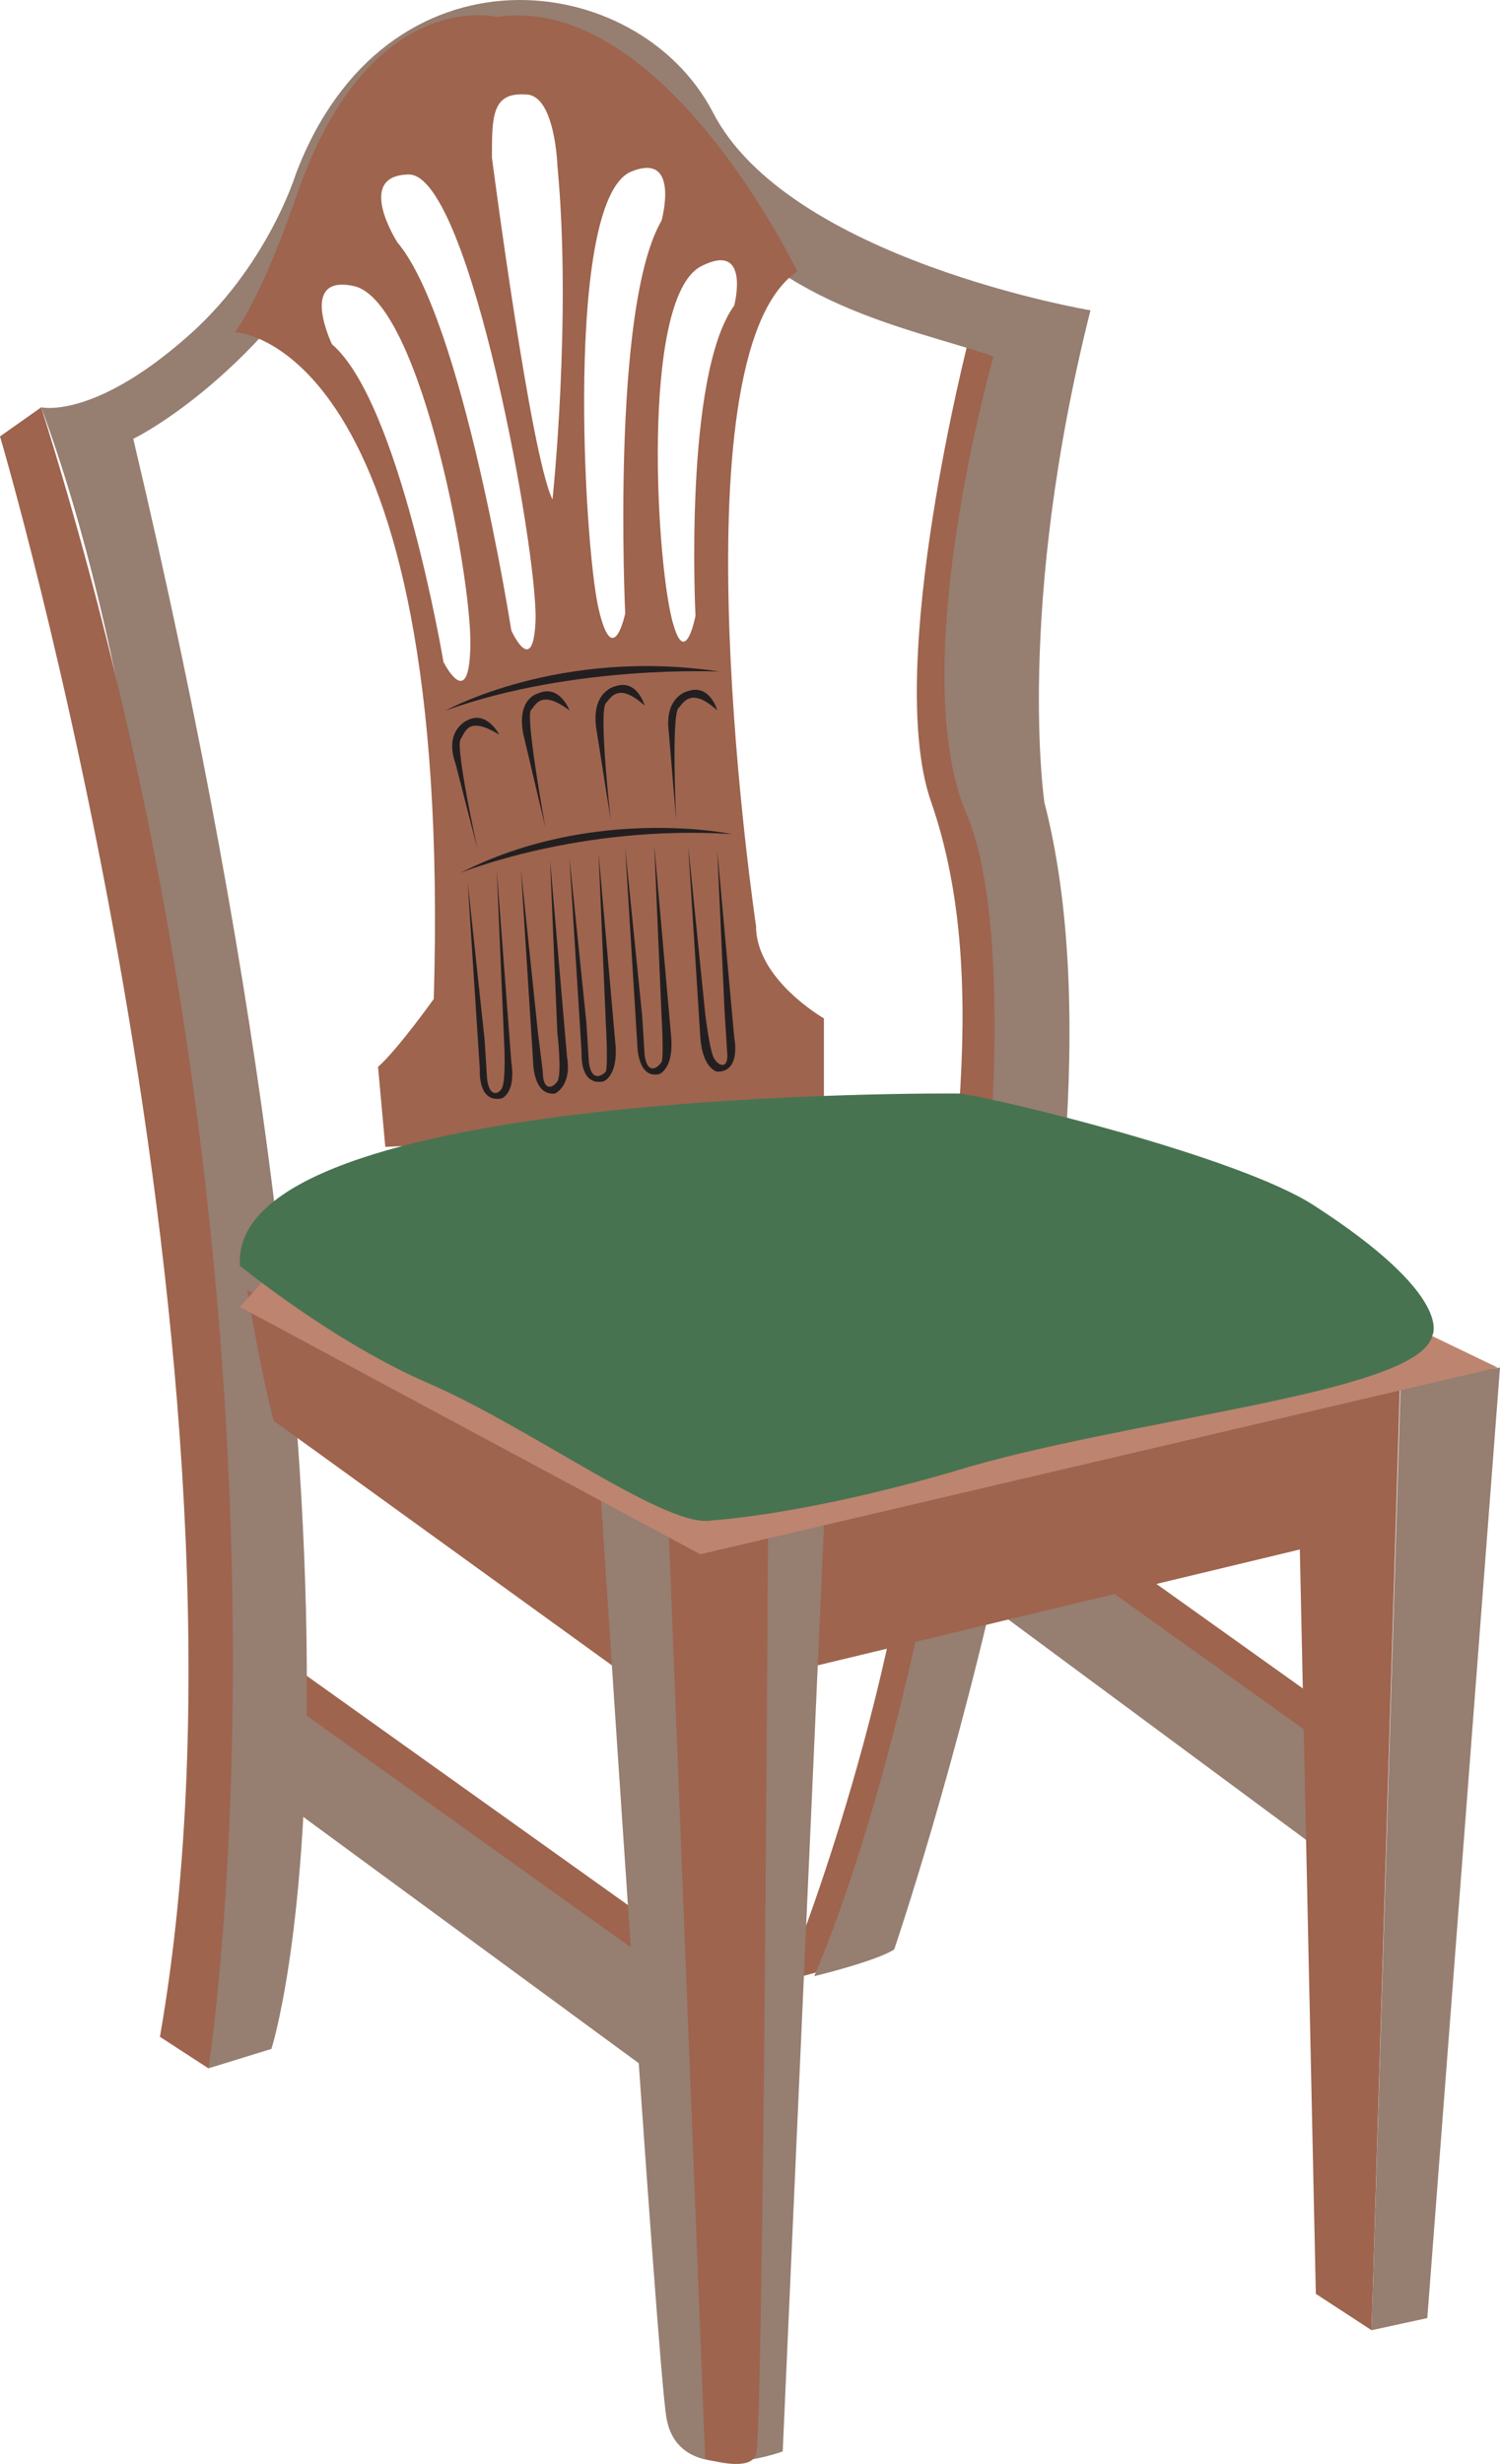 <svg xmlns="http://www.w3.org/2000/svg" width="464.25" height="762.102"><path fill="#9e644e" fill-rule="evenodd" d="m93.75 517.482 112.5 80.25-3 11.25-114.75-81 5.25-10.5"/><path fill="#9e644e" fill-rule="evenodd" d="M87.75 520.482 207 605.232l-3.75 24-119.25-84 3.75-24.75"/><path fill="#967e71" fill-rule="evenodd" d="m81.75 521.232 126 90-.75 33.75-126.75-93 1.5-30.75"/><path fill="#9e644e" fill-rule="evenodd" d="m313.5 458.232 112.5 80.25-3 11.25-114.75-81 5.25-10.5"/><path fill="#9e644e" fill-rule="evenodd" d="m307.5 461.232 119.25 84.75-3.75 24-119.25-84 3.75-24.75"/><path fill="#967e71" fill-rule="evenodd" d="m301.5 461.982 126 90-.75 33.75L300 491.982l1.5-30"/><path fill="#9e644e" fill-rule="evenodd" d="M300 104.232s-26.25 101.25-12 143.25c20.25 57.75 4.5 128.25-3.75 204.75-9 82.5-41.25 160.5-41.25 160.5l27-7.5s84.75-198 34.5-360c0 0-1.5-117 17.25-126.75 19.5-9.75-21.75-14.25-21.75-14.25"/><path fill="#967e71" fill-rule="evenodd" d="M12.75 125.982c54 145.5 54 414 42.75 490.5l9 23.25 19.5-6s43.5-133.5-42.75-498c0 0 40.5-19.5 69.75-74.25 24.75-47.25 68.25-58.5 103.5-4.5 24 37.5 66.75 44.25 93 53.25 0 0-27.75 96.75-8.25 141.75C324 311.232 291 519.732 252 611.232c0 0 18.75-4.5 24.75-8.25 0 0 78.75-230.25 46.5-354.75 0 0-9-60 14.25-152.25 0 0-93.75-15.75-117-61.5-23.25-44.25-101.25-54-129 19.5 0 0-9 29.25-34.5 51-28.5 24.75-44.25 21-44.25 21"/><path fill="#9e644e" fill-rule="evenodd" d="m12.75 125.982-12.75 9s85.5 288.75 49.5 495l15 9.75s36.75-232.5-51.75-513.75m63.75 273s4.5 27 8.25 40.5l116.25 84-11.25-58.5-113.25-66m324.75 31.5 6 279 17.25 11.25 9-299.25-32.25 9"/><path fill="#9e644e" fill-rule="evenodd" d="M195 472.482s-9.75 24.75 7.5 54.75l228-54.75-1.5-42-234 42"/><path fill="#967e71" fill-rule="evenodd" d="m464.25 422.982-22.5 294-17.25 3.75 9-293.25 30.75-4.5M255 472.482l-12.75 285.75s-32.25 12-36-10.5c-3-17.25-21-295.5-21-295.5s66 9 69.75 20.25"/><path fill="#9e644e" fill-rule="evenodd" d="m206.25 455.232 12 305.25s14.25 4.5 15.75-1.5c2.25-5.25 3.75-292.5 3.75-292.5l-31.5-11.25"/><path fill="#bd846f" fill-rule="evenodd" d="m74.25 404.232 142.5 76.5 246.75-57.75-160.5-77.25-188.25 13.5-40.5 45"/><path fill="#9e644e" fill-rule="evenodd" d="M92.25 59.232c22.5-63.75 61.5-54 61.5-54 51.75-7.5 93 78.75 93 78.75-39 26.25-12.75 202.5-12.75 202.5 0 16.5 21 28.5 21 28.5v33l-135.75 6.75-2.25-24.75c6-5.25 17.25-21 17.25-21 6-204-61.5-206.25-61.5-206.25s8.25-10.5 19.5-43.5m123 131.25s-3.75-74.25 12-96c0 0 5.25-20.25-10.5-12-18.75 10.5-13.5 94.5-8.25 111 3.75 12.75 6.75-3 6.75-3m-21.75-.75s-4.5-94.5 11.25-121.5c0 0 6-21.75-9.75-15-20.25 9.75-14.25 115.5-9.75 135s8.25 1.5 8.25 1.5m-21-138.75s-.75-21.75-9.75-21.75c-10.5-.75-10.5 6.75-10.5 19.5 0 0 12 92.25 18.75 105.75 0 0 6-56.25 1.5-103.5m-27 150.75c1.5-18.75-15-108.75-36-113.25-17.25-3.75-6.75 18-6.75 18 21 18 34.5 98.25 34.5 98.25s7.5 15 8.25-3m20.25-9.75c.75-21-20.25-137.25-39-138-17.25 0-3.75 21-3.75 21 20.25 24 35.25 120 35.25 120s6.75 15 7.5-3"/><path fill="#231f20" fill-rule="evenodd" d="M138 219.732s35.25-19.5 84.75-12c0 0-45-2.25-84.75 12m4.5 50.25s36.75-15 84-12c0 0-42.75-9-84 12m12-42.75s-3.75-7.5-9.75-4.5c0 0-7.5 3-3.75 13.5l6.75 26.25s-6.75-30.75-5.25-33.75c1.5-2.25 2.25-7.5 12-1.5"/><path fill="#231f20" fill-rule="evenodd" d="M176.25 219.732s-3-8.25-9.75-5.25c0 0-6.75 1.5-4.5 12.75l6.75 28.5s-6-33-4.5-36c1.5-1.5 3-6.75 12 0m23.25-1.5s-2.25-8.25-9-6c0 0-7.5 1.5-6 12.75l4.5 28.5s-3.75-33-1.5-36c1.5-1.5 3.75-6.75 12 .75m22.5 1.5s-2.25-8.25-9-6c0 0-7.5 1.5-6 12.75l2.25 27s-1.5-32.25.75-34.5c1.5-1.5 3.75-6.75 12 .75m-77.25 53.25 3.75 57.75s-.75 10.5 6.75 9c0 0 4.5-1.5 3-11.25l-4.5-59.25 2.25 52.5s.75 12.75-.75 15c-.75 1.5-3.75 3-4.5-3l-.75-12-5.25-48.75m16.5-3.75 3.75 59.25s0 10.5 6.75 9.75c0 0 5.25-2.25 3.75-11.25l-5.25-60.75 2.25 53.25s1.5 12.75 0 15-4.5 3-4.5-3l-1.5-12-5.25-50.25m15-3.75 3.75 60s-.75 10.5 6.75 9c0 0 4.5-1.5 3.75-11.25l-5.25-59.25 2.25 52.5s.75 12.75 0 15c-1.5 1.5-4.5 3-5.25-3l-.75-12-5.25-51m17.25-3 3.75 60.75s0 10.5 6.75 9c0 0 4.5-1.5 3.75-11.25l-5.25-59.25 2.25 52.5s.75 12.75 0 14.25c-1.5 2.25-4.5 3.75-5.25-2.25l-.75-12-5.25-51.75m28.5.75 5.25 57.75s2.25 10.5-5.25 10.5c0 0-4.5-.75-5.25-10.5l-3.75-59.25 5.25 51.75s1.5 12.75 3 14.25c1.5 2.25 4.5 3 3.75-3l-.75-12-2.25-49.5"/><path fill="#487350" fill-rule="evenodd" d="M406.5 372.732c-23.25-15-97.5-33-109.5-34.5 0 0-226.5-2.25-222.75 53.25 0 0 29.25 24 59.25 36.75 32.25 14.25 73.5 45 87 42 0 0 27.75-1.5 74.25-15 53.25-16.5 144-24 148.5-42 0 0 7.5-12-36.75-40.5"/></svg>

